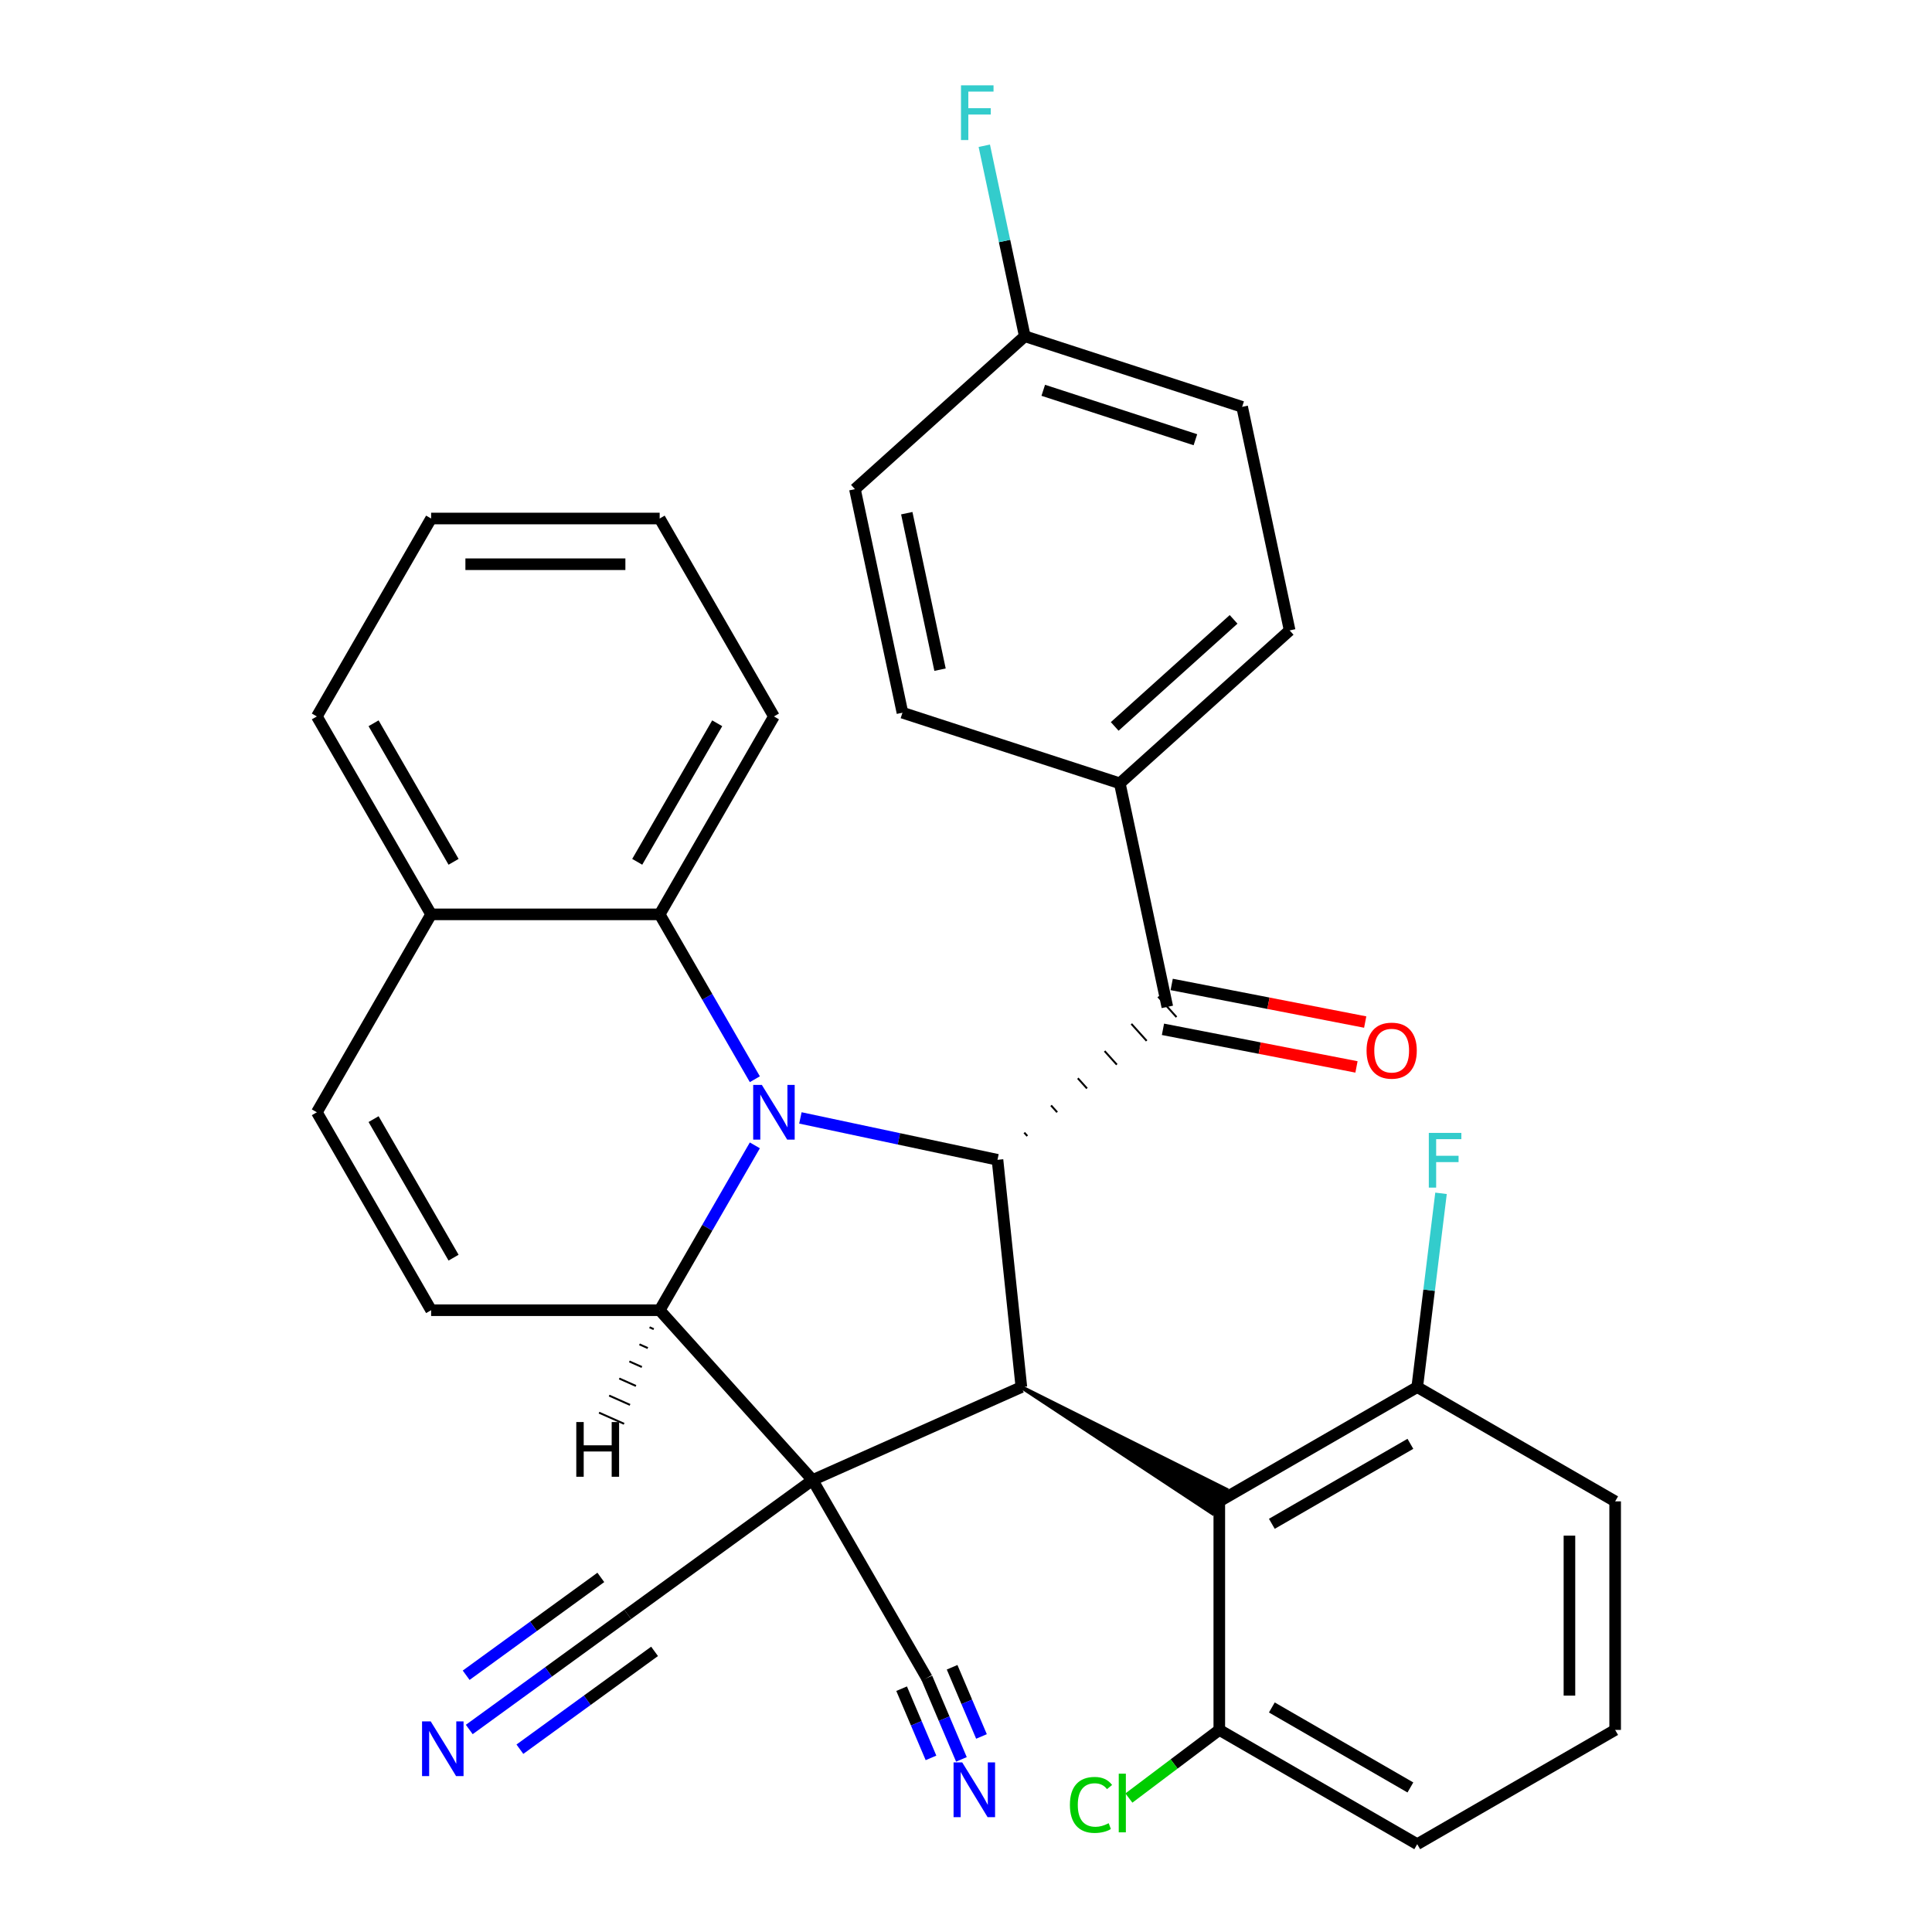 <?xml version='1.0' encoding='iso-8859-1'?>
<svg version='1.1' baseProfile='full'
              xmlns='http://www.w3.org/2000/svg'
                      xmlns:rdkit='http://www.rdkit.org/xml'
                      xmlns:xlink='http://www.w3.org/1999/xlink'
                  xml:space='preserve'
width='1000px' height='1000px' viewBox='0 0 1000 1000'>
<!-- END OF HEADER -->
<rect style='opacity:1.0;fill:#FFFFFF;stroke:none' width='1000' height='1000' x='0' y='0'> </rect>
<path class='bond-1' d='M 420.596,766.073 L 341.442,678.163' style='fill:none;fill-rule:evenodd;stroke:#000000;stroke-width:6px;stroke-linecap:butt;stroke-linejoin:miter;stroke-opacity:1' />
<path class='bond-2' d='M 420.596,766.073 L 528.663,717.958' style='fill:none;fill-rule:evenodd;stroke:#000000;stroke-width:6px;stroke-linecap:butt;stroke-linejoin:miter;stroke-opacity:1' />
<path class='bond-8' d='M 420.596,766.073 L 324.894,835.604' style='fill:none;fill-rule:evenodd;stroke:#000000;stroke-width:6px;stroke-linecap:butt;stroke-linejoin:miter;stroke-opacity:1' />
<path class='bond-9' d='M 420.596,766.073 L 479.743,868.518' style='fill:none;fill-rule:evenodd;stroke:#000000;stroke-width:6px;stroke-linecap:butt;stroke-linejoin:miter;stroke-opacity:1' />
<path class='bond-0' d='M 390.706,592.836 L 366.074,635.499' style='fill:none;fill-rule:evenodd;stroke:#0000FF;stroke-width:6px;stroke-linecap:butt;stroke-linejoin:miter;stroke-opacity:1' />
<path class='bond-0' d='M 366.074,635.499 L 341.442,678.163' style='fill:none;fill-rule:evenodd;stroke:#000000;stroke-width:6px;stroke-linecap:butt;stroke-linejoin:miter;stroke-opacity:1' />
<path class='bond-6' d='M 390.706,558.601 L 366.074,515.937' style='fill:none;fill-rule:evenodd;stroke:#0000FF;stroke-width:6px;stroke-linecap:butt;stroke-linejoin:miter;stroke-opacity:1' />
<path class='bond-6' d='M 366.074,515.937 L 341.442,473.273' style='fill:none;fill-rule:evenodd;stroke:#000000;stroke-width:6px;stroke-linecap:butt;stroke-linejoin:miter;stroke-opacity:1' />
<path class='bond-33' d='M 414.286,578.63 L 465.292,589.471' style='fill:none;fill-rule:evenodd;stroke:#0000FF;stroke-width:6px;stroke-linecap:butt;stroke-linejoin:miter;stroke-opacity:1' />
<path class='bond-33' d='M 465.292,589.471 L 516.297,600.313' style='fill:none;fill-rule:evenodd;stroke:#000000;stroke-width:6px;stroke-linecap:butt;stroke-linejoin:miter;stroke-opacity:1' />
<path class='bond-5' d='M 341.442,678.163 L 223.149,678.163' style='fill:none;fill-rule:evenodd;stroke:#000000;stroke-width:6px;stroke-linecap:butt;stroke-linejoin:miter;stroke-opacity:1' />
<path class='bond-38' d='M 336.212,687.001 L 338.374,687.963' style='fill:none;fill-rule:evenodd;stroke:#000000;stroke-width:1.0px;stroke-linecap:butt;stroke-linejoin:miter;stroke-opacity:1' />
<path class='bond-38' d='M 330.983,695.839 L 335.305,697.763' style='fill:none;fill-rule:evenodd;stroke:#000000;stroke-width:1.0px;stroke-linecap:butt;stroke-linejoin:miter;stroke-opacity:1' />
<path class='bond-38' d='M 325.753,704.676 L 332.237,707.563' style='fill:none;fill-rule:evenodd;stroke:#000000;stroke-width:1.0px;stroke-linecap:butt;stroke-linejoin:miter;stroke-opacity:1' />
<path class='bond-38' d='M 320.523,713.514 L 329.169,717.363' style='fill:none;fill-rule:evenodd;stroke:#000000;stroke-width:1.0px;stroke-linecap:butt;stroke-linejoin:miter;stroke-opacity:1' />
<path class='bond-38' d='M 315.294,722.352 L 326.1,727.163' style='fill:none;fill-rule:evenodd;stroke:#000000;stroke-width:1.0px;stroke-linecap:butt;stroke-linejoin:miter;stroke-opacity:1' />
<path class='bond-38' d='M 310.064,731.189 L 323.032,736.963' style='fill:none;fill-rule:evenodd;stroke:#000000;stroke-width:1.0px;stroke-linecap:butt;stroke-linejoin:miter;stroke-opacity:1' />
<path class='bond-3' d='M 528.663,717.958 L 516.297,600.313' style='fill:none;fill-rule:evenodd;stroke:#000000;stroke-width:6px;stroke-linecap:butt;stroke-linejoin:miter;stroke-opacity:1' />
<path class='bond-4' d='M 528.663,717.958 L 627.559,783.252 L 634.657,770.958 Z' style='fill:#000000;fill-rule:evenodd;fill-opacity:1;stroke:#000000;stroke-width:2px;stroke-linecap:butt;stroke-linejoin:miter;stroke-opacity:1;' />
<path class='bond-7' d='M 531.741,588 L 530.157,586.241' style='fill:none;fill-rule:evenodd;stroke:#000000;stroke-width:1.0px;stroke-linecap:butt;stroke-linejoin:miter;stroke-opacity:1' />
<path class='bond-7' d='M 547.184,575.686 L 544.017,572.17' style='fill:none;fill-rule:evenodd;stroke:#000000;stroke-width:1.0px;stroke-linecap:butt;stroke-linejoin:miter;stroke-opacity:1' />
<path class='bond-7' d='M 562.627,563.373 L 557.877,558.099' style='fill:none;fill-rule:evenodd;stroke:#000000;stroke-width:1.0px;stroke-linecap:butt;stroke-linejoin:miter;stroke-opacity:1' />
<path class='bond-7' d='M 578.07,551.06 L 571.737,544.027' style='fill:none;fill-rule:evenodd;stroke:#000000;stroke-width:1.0px;stroke-linecap:butt;stroke-linejoin:miter;stroke-opacity:1' />
<path class='bond-7' d='M 593.513,538.747 L 585.597,529.956' style='fill:none;fill-rule:evenodd;stroke:#000000;stroke-width:1.0px;stroke-linecap:butt;stroke-linejoin:miter;stroke-opacity:1' />
<path class='bond-7' d='M 608.956,526.434 L 599.457,515.884' style='fill:none;fill-rule:evenodd;stroke:#000000;stroke-width:1.0px;stroke-linecap:butt;stroke-linejoin:miter;stroke-opacity:1' />
<path class='bond-15' d='M 631.108,777.105 L 733.553,717.958' style='fill:none;fill-rule:evenodd;stroke:#000000;stroke-width:6px;stroke-linecap:butt;stroke-linejoin:miter;stroke-opacity:1' />
<path class='bond-15' d='M 658.304,788.722 L 730.016,747.319' style='fill:none;fill-rule:evenodd;stroke:#000000;stroke-width:6px;stroke-linecap:butt;stroke-linejoin:miter;stroke-opacity:1' />
<path class='bond-16' d='M 631.108,777.105 L 631.108,895.399' style='fill:none;fill-rule:evenodd;stroke:#000000;stroke-width:6px;stroke-linecap:butt;stroke-linejoin:miter;stroke-opacity:1' />
<path class='bond-10' d='M 223.149,678.163 L 164.002,575.718' style='fill:none;fill-rule:evenodd;stroke:#000000;stroke-width:6px;stroke-linecap:butt;stroke-linejoin:miter;stroke-opacity:1' />
<path class='bond-10' d='M 234.766,650.967 L 193.363,579.256' style='fill:none;fill-rule:evenodd;stroke:#000000;stroke-width:6px;stroke-linecap:butt;stroke-linejoin:miter;stroke-opacity:1' />
<path class='bond-26' d='M 341.442,473.273 L 400.589,370.828' style='fill:none;fill-rule:evenodd;stroke:#000000;stroke-width:6px;stroke-linecap:butt;stroke-linejoin:miter;stroke-opacity:1' />
<path class='bond-26' d='M 329.825,446.077 L 371.228,374.365' style='fill:none;fill-rule:evenodd;stroke:#000000;stroke-width:6px;stroke-linecap:butt;stroke-linejoin:miter;stroke-opacity:1' />
<path class='bond-35' d='M 341.442,473.273 L 223.149,473.273' style='fill:none;fill-rule:evenodd;stroke:#000000;stroke-width:6px;stroke-linecap:butt;stroke-linejoin:miter;stroke-opacity:1' />
<path class='bond-14' d='M 604.207,521.159 L 579.612,405.45' style='fill:none;fill-rule:evenodd;stroke:#000000;stroke-width:6px;stroke-linecap:butt;stroke-linejoin:miter;stroke-opacity:1' />
<path class='bond-17' d='M 601.95,532.771 L 652.032,542.505' style='fill:none;fill-rule:evenodd;stroke:#000000;stroke-width:6px;stroke-linecap:butt;stroke-linejoin:miter;stroke-opacity:1' />
<path class='bond-17' d='M 652.032,542.505 L 702.113,552.238' style='fill:none;fill-rule:evenodd;stroke:#FF0000;stroke-width:6px;stroke-linecap:butt;stroke-linejoin:miter;stroke-opacity:1' />
<path class='bond-17' d='M 606.464,509.547 L 656.545,519.28' style='fill:none;fill-rule:evenodd;stroke:#000000;stroke-width:6px;stroke-linecap:butt;stroke-linejoin:miter;stroke-opacity:1' />
<path class='bond-17' d='M 656.545,519.28 L 706.627,529.014' style='fill:none;fill-rule:evenodd;stroke:#FF0000;stroke-width:6px;stroke-linecap:butt;stroke-linejoin:miter;stroke-opacity:1' />
<path class='bond-12' d='M 324.894,835.604 L 283.892,865.394' style='fill:none;fill-rule:evenodd;stroke:#000000;stroke-width:6px;stroke-linecap:butt;stroke-linejoin:miter;stroke-opacity:1' />
<path class='bond-12' d='M 283.892,865.394 L 242.89,895.183' style='fill:none;fill-rule:evenodd;stroke:#0000FF;stroke-width:6px;stroke-linecap:butt;stroke-linejoin:miter;stroke-opacity:1' />
<path class='bond-12' d='M 310.988,816.464 L 276.136,841.785' style='fill:none;fill-rule:evenodd;stroke:#000000;stroke-width:6px;stroke-linecap:butt;stroke-linejoin:miter;stroke-opacity:1' />
<path class='bond-12' d='M 276.136,841.785 L 241.285,867.106' style='fill:none;fill-rule:evenodd;stroke:#0000FF;stroke-width:6px;stroke-linecap:butt;stroke-linejoin:miter;stroke-opacity:1' />
<path class='bond-12' d='M 338.801,854.744 L 303.949,880.065' style='fill:none;fill-rule:evenodd;stroke:#000000;stroke-width:6px;stroke-linecap:butt;stroke-linejoin:miter;stroke-opacity:1' />
<path class='bond-12' d='M 303.949,880.065 L 269.097,905.387' style='fill:none;fill-rule:evenodd;stroke:#0000FF;stroke-width:6px;stroke-linecap:butt;stroke-linejoin:miter;stroke-opacity:1' />
<path class='bond-11' d='M 479.743,868.518 L 488.685,889.587' style='fill:none;fill-rule:evenodd;stroke:#000000;stroke-width:6px;stroke-linecap:butt;stroke-linejoin:miter;stroke-opacity:1' />
<path class='bond-11' d='M 488.685,889.587 L 497.628,910.655' style='fill:none;fill-rule:evenodd;stroke:#0000FF;stroke-width:6px;stroke-linecap:butt;stroke-linejoin:miter;stroke-opacity:1' />
<path class='bond-11' d='M 466.676,874.064 L 474.277,891.972' style='fill:none;fill-rule:evenodd;stroke:#000000;stroke-width:6px;stroke-linecap:butt;stroke-linejoin:miter;stroke-opacity:1' />
<path class='bond-11' d='M 474.277,891.972 L 481.878,909.881' style='fill:none;fill-rule:evenodd;stroke:#0000FF;stroke-width:6px;stroke-linecap:butt;stroke-linejoin:miter;stroke-opacity:1' />
<path class='bond-11' d='M 492.81,862.972 L 500.411,880.88' style='fill:none;fill-rule:evenodd;stroke:#000000;stroke-width:6px;stroke-linecap:butt;stroke-linejoin:miter;stroke-opacity:1' />
<path class='bond-11' d='M 500.411,880.88 L 508.012,898.789' style='fill:none;fill-rule:evenodd;stroke:#0000FF;stroke-width:6px;stroke-linecap:butt;stroke-linejoin:miter;stroke-opacity:1' />
<path class='bond-13' d='M 164.002,575.718 L 223.149,473.273' style='fill:none;fill-rule:evenodd;stroke:#000000;stroke-width:6px;stroke-linecap:butt;stroke-linejoin:miter;stroke-opacity:1' />
<path class='bond-30' d='M 223.149,473.273 L 164.002,370.828' style='fill:none;fill-rule:evenodd;stroke:#000000;stroke-width:6px;stroke-linecap:butt;stroke-linejoin:miter;stroke-opacity:1' />
<path class='bond-30' d='M 234.766,446.077 L 193.363,374.365' style='fill:none;fill-rule:evenodd;stroke:#000000;stroke-width:6px;stroke-linecap:butt;stroke-linejoin:miter;stroke-opacity:1' />
<path class='bond-18' d='M 579.612,405.45 L 667.521,326.297' style='fill:none;fill-rule:evenodd;stroke:#000000;stroke-width:6px;stroke-linecap:butt;stroke-linejoin:miter;stroke-opacity:1' />
<path class='bond-18' d='M 576.968,375.995 L 638.504,320.588' style='fill:none;fill-rule:evenodd;stroke:#000000;stroke-width:6px;stroke-linecap:butt;stroke-linejoin:miter;stroke-opacity:1' />
<path class='bond-19' d='M 579.612,405.45 L 467.108,368.896' style='fill:none;fill-rule:evenodd;stroke:#000000;stroke-width:6px;stroke-linecap:butt;stroke-linejoin:miter;stroke-opacity:1' />
<path class='bond-22' d='M 733.553,717.958 L 739.712,667.811' style='fill:none;fill-rule:evenodd;stroke:#000000;stroke-width:6px;stroke-linecap:butt;stroke-linejoin:miter;stroke-opacity:1' />
<path class='bond-22' d='M 739.712,667.811 L 745.87,617.664' style='fill:none;fill-rule:evenodd;stroke:#33CCCC;stroke-width:6px;stroke-linecap:butt;stroke-linejoin:miter;stroke-opacity:1' />
<path class='bond-28' d='M 733.553,717.958 L 835.998,777.105' style='fill:none;fill-rule:evenodd;stroke:#000000;stroke-width:6px;stroke-linecap:butt;stroke-linejoin:miter;stroke-opacity:1' />
<path class='bond-21' d='M 631.108,895.399 L 607.711,913.031' style='fill:none;fill-rule:evenodd;stroke:#000000;stroke-width:6px;stroke-linecap:butt;stroke-linejoin:miter;stroke-opacity:1' />
<path class='bond-21' d='M 607.711,913.031 L 584.313,930.663' style='fill:none;fill-rule:evenodd;stroke:#00CC00;stroke-width:6px;stroke-linecap:butt;stroke-linejoin:miter;stroke-opacity:1' />
<path class='bond-29' d='M 631.108,895.399 L 733.553,954.545' style='fill:none;fill-rule:evenodd;stroke:#000000;stroke-width:6px;stroke-linecap:butt;stroke-linejoin:miter;stroke-opacity:1' />
<path class='bond-29' d='M 658.304,883.782 L 730.016,925.184' style='fill:none;fill-rule:evenodd;stroke:#000000;stroke-width:6px;stroke-linecap:butt;stroke-linejoin:miter;stroke-opacity:1' />
<path class='bond-24' d='M 667.521,326.297 L 642.927,210.588' style='fill:none;fill-rule:evenodd;stroke:#000000;stroke-width:6px;stroke-linecap:butt;stroke-linejoin:miter;stroke-opacity:1' />
<path class='bond-23' d='M 467.108,368.896 L 442.514,253.187' style='fill:none;fill-rule:evenodd;stroke:#000000;stroke-width:6px;stroke-linecap:butt;stroke-linejoin:miter;stroke-opacity:1' />
<path class='bond-23' d='M 486.561,346.62 L 469.345,265.624' style='fill:none;fill-rule:evenodd;stroke:#000000;stroke-width:6px;stroke-linecap:butt;stroke-linejoin:miter;stroke-opacity:1' />
<path class='bond-20' d='M 530.423,174.033 L 442.514,253.187' style='fill:none;fill-rule:evenodd;stroke:#000000;stroke-width:6px;stroke-linecap:butt;stroke-linejoin:miter;stroke-opacity:1' />
<path class='bond-25' d='M 530.423,174.033 L 519.945,124.738' style='fill:none;fill-rule:evenodd;stroke:#000000;stroke-width:6px;stroke-linecap:butt;stroke-linejoin:miter;stroke-opacity:1' />
<path class='bond-25' d='M 519.945,124.738 L 509.467,75.442' style='fill:none;fill-rule:evenodd;stroke:#33CCCC;stroke-width:6px;stroke-linecap:butt;stroke-linejoin:miter;stroke-opacity:1' />
<path class='bond-36' d='M 530.423,174.033 L 642.927,210.588' style='fill:none;fill-rule:evenodd;stroke:#000000;stroke-width:6px;stroke-linecap:butt;stroke-linejoin:miter;stroke-opacity:1' />
<path class='bond-36' d='M 539.988,202.017 L 618.74,227.606' style='fill:none;fill-rule:evenodd;stroke:#000000;stroke-width:6px;stroke-linecap:butt;stroke-linejoin:miter;stroke-opacity:1' />
<path class='bond-31' d='M 400.589,370.828 L 341.442,268.383' style='fill:none;fill-rule:evenodd;stroke:#000000;stroke-width:6px;stroke-linecap:butt;stroke-linejoin:miter;stroke-opacity:1' />
<path class='bond-27' d='M 835.998,895.399 L 733.553,954.545' style='fill:none;fill-rule:evenodd;stroke:#000000;stroke-width:6px;stroke-linecap:butt;stroke-linejoin:miter;stroke-opacity:1' />
<path class='bond-34' d='M 835.998,895.399 L 835.998,777.105' style='fill:none;fill-rule:evenodd;stroke:#000000;stroke-width:6px;stroke-linecap:butt;stroke-linejoin:miter;stroke-opacity:1' />
<path class='bond-34' d='M 812.339,877.655 L 812.339,794.849' style='fill:none;fill-rule:evenodd;stroke:#000000;stroke-width:6px;stroke-linecap:butt;stroke-linejoin:miter;stroke-opacity:1' />
<path class='bond-32' d='M 164.002,370.828 L 223.149,268.383' style='fill:none;fill-rule:evenodd;stroke:#000000;stroke-width:6px;stroke-linecap:butt;stroke-linejoin:miter;stroke-opacity:1' />
<path class='bond-37' d='M 341.442,268.383 L 223.149,268.383' style='fill:none;fill-rule:evenodd;stroke:#000000;stroke-width:6px;stroke-linecap:butt;stroke-linejoin:miter;stroke-opacity:1' />
<path class='bond-37' d='M 323.698,292.041 L 240.893,292.041' style='fill:none;fill-rule:evenodd;stroke:#000000;stroke-width:6px;stroke-linecap:butt;stroke-linejoin:miter;stroke-opacity:1' />
<path  class='atom-1' d='M 394.329 561.558
L 403.609 576.558
Q 404.529 578.038, 406.009 580.718
Q 407.489 583.398, 407.569 583.558
L 407.569 561.558
L 411.329 561.558
L 411.329 589.878
L 407.449 589.878
L 397.489 573.478
Q 396.329 571.558, 395.089 569.358
Q 393.889 567.158, 393.529 566.478
L 393.529 589.878
L 389.849 589.878
L 389.849 561.558
L 394.329 561.558
' fill='#0000FF'/>
<path  class='atom-12' d='M 498.045 912.227
L 507.325 927.227
Q 508.245 928.707, 509.725 931.387
Q 511.205 934.067, 511.285 934.227
L 511.285 912.227
L 515.045 912.227
L 515.045 940.547
L 511.165 940.547
L 501.205 924.147
Q 500.045 922.227, 498.805 920.027
Q 497.605 917.827, 497.245 917.147
L 497.245 940.547
L 493.565 940.547
L 493.565 912.227
L 498.045 912.227
' fill='#0000FF'/>
<path  class='atom-13' d='M 222.933 890.975
L 232.213 905.975
Q 233.133 907.455, 234.613 910.135
Q 236.093 912.815, 236.173 912.975
L 236.173 890.975
L 239.933 890.975
L 239.933 919.295
L 236.053 919.295
L 226.093 902.895
Q 224.933 900.975, 223.693 898.775
Q 222.493 896.575, 222.133 895.895
L 222.133 919.295
L 218.453 919.295
L 218.453 890.975
L 222.933 890.975
' fill='#0000FF'/>
<path  class='atom-18' d='M 707.328 543.807
Q 707.328 537.007, 710.688 533.207
Q 714.048 529.407, 720.328 529.407
Q 726.608 529.407, 729.968 533.207
Q 733.328 537.007, 733.328 543.807
Q 733.328 550.687, 729.928 554.607
Q 726.528 558.487, 720.328 558.487
Q 714.088 558.487, 710.688 554.607
Q 707.328 550.727, 707.328 543.807
M 720.328 555.287
Q 724.648 555.287, 726.968 552.407
Q 729.328 549.487, 729.328 543.807
Q 729.328 538.247, 726.968 535.447
Q 724.648 532.607, 720.328 532.607
Q 716.008 532.607, 713.648 535.407
Q 711.328 538.207, 711.328 543.807
Q 711.328 549.527, 713.648 552.407
Q 716.008 555.287, 720.328 555.287
' fill='#FF0000'/>
<path  class='atom-22' d='M 553.782 934.214
Q 553.782 927.174, 557.062 923.494
Q 560.382 919.774, 566.662 919.774
Q 572.502 919.774, 575.622 923.894
L 572.982 926.054
Q 570.702 923.054, 566.662 923.054
Q 562.382 923.054, 560.102 925.934
Q 557.862 928.774, 557.862 934.214
Q 557.862 939.814, 560.182 942.694
Q 562.542 945.574, 567.102 945.574
Q 570.222 945.574, 573.862 943.694
L 574.982 946.694
Q 573.502 947.654, 571.262 948.214
Q 569.022 948.774, 566.542 948.774
Q 560.382 948.774, 557.062 945.014
Q 553.782 941.254, 553.782 934.214
' fill='#00CC00'/>
<path  class='atom-22' d='M 579.062 918.054
L 582.742 918.054
L 582.742 948.414
L 579.062 948.414
L 579.062 918.054
' fill='#00CC00'/>
<path  class='atom-23' d='M 739.552 586.387
L 756.392 586.387
L 756.392 589.627
L 743.352 589.627
L 743.352 598.227
L 754.952 598.227
L 754.952 601.507
L 743.352 601.507
L 743.352 614.707
L 739.552 614.707
L 739.552 586.387
' fill='#33CCCC'/>
<path  class='atom-26' d='M 497.408 44.165
L 514.248 44.165
L 514.248 47.405
L 501.208 47.405
L 501.208 56.005
L 512.808 56.005
L 512.808 59.285
L 501.208 59.285
L 501.208 72.485
L 497.408 72.485
L 497.408 44.165
' fill='#33CCCC'/>
<path  class='atom-34' d='M 298.286 736.048
L 302.126 736.048
L 302.126 748.088
L 316.606 748.088
L 316.606 736.048
L 320.446 736.048
L 320.446 764.368
L 316.606 764.368
L 316.606 751.288
L 302.126 751.288
L 302.126 764.368
L 298.286 764.368
L 298.286 736.048
' fill='#000000'/>
</svg>
